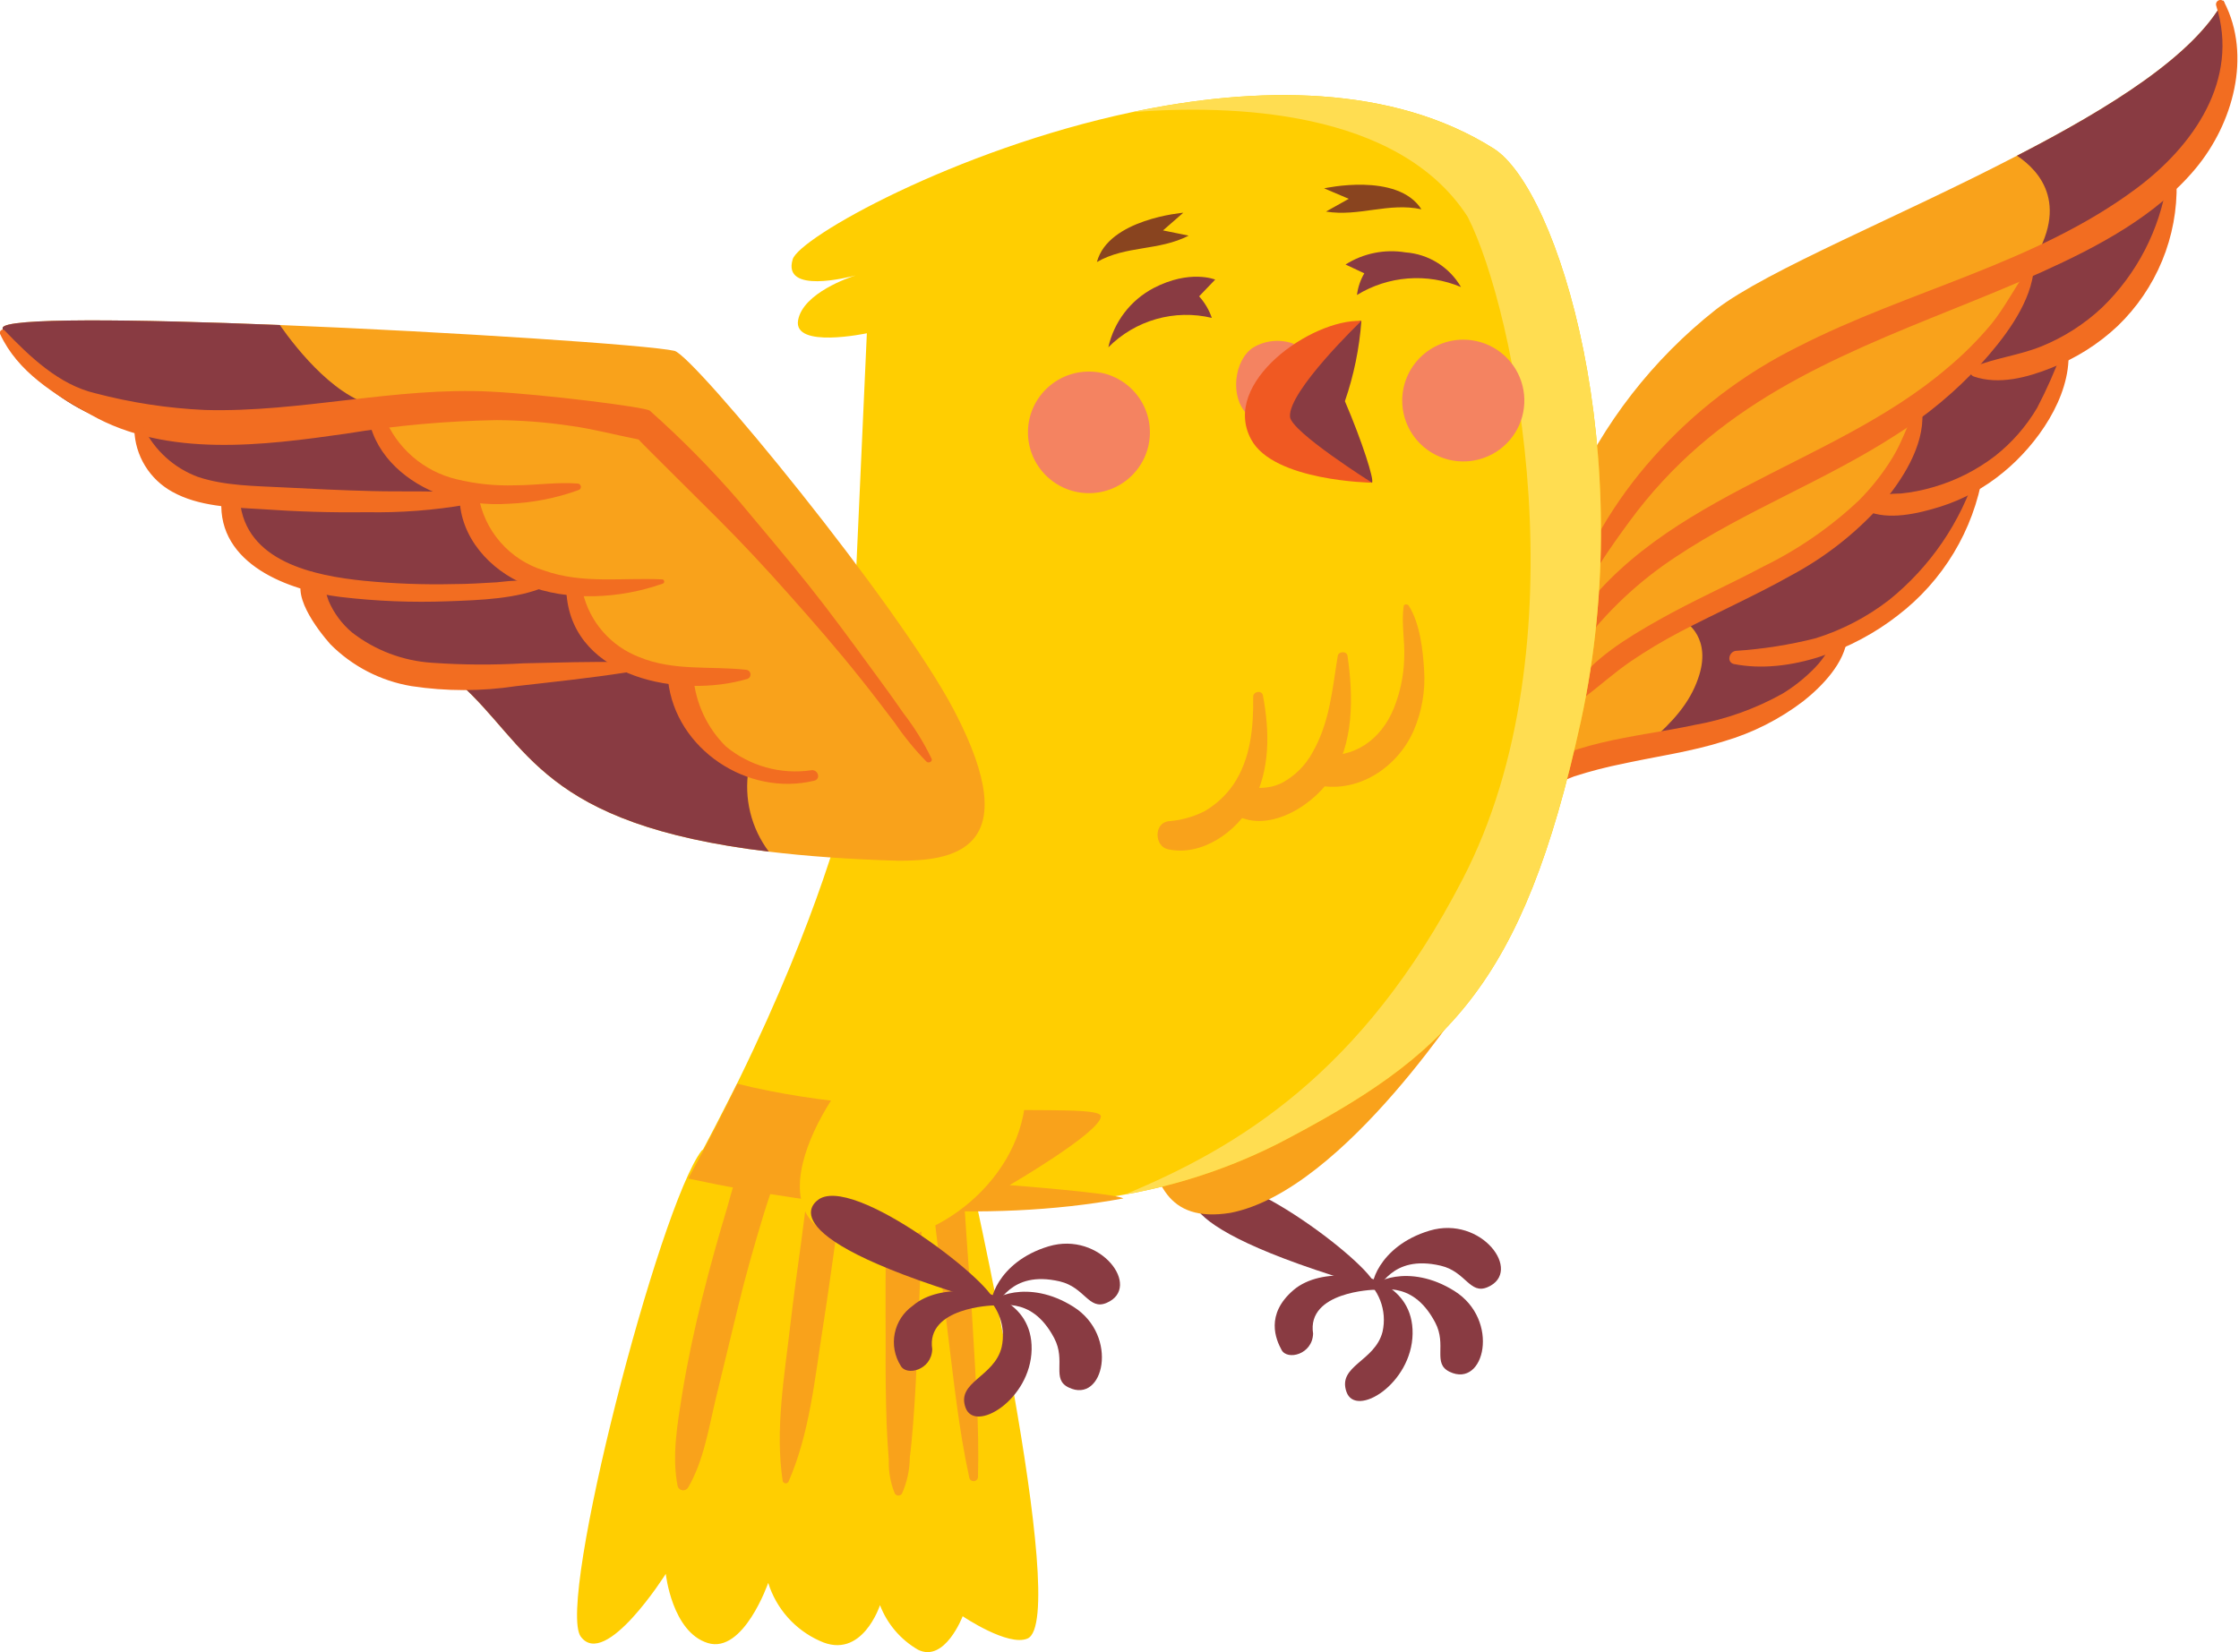 <?xml version="1.0" encoding="UTF-8"?> <svg xmlns="http://www.w3.org/2000/svg" width="271" height="200" viewBox="0 0 271 200" fill="none"><g clip-path="url(#clip0)"><path d="M117.066 140.613C117.066 140.613 129.666 196.073 124.37 198.366C122.02 199.392 116.519 195.668 116.519 195.668C116.519 195.668 114.36 201.343 111.108 199.721C109.003 198.499 107.38 196.595 106.51 194.325C106.51 194.325 104.338 201.064 99.206 198.645C97.729 197.981 96.411 197.013 95.338 195.803C94.265 194.593 93.462 193.169 92.982 191.627C92.982 191.627 89.997 200.253 85.665 198.911C81.334 197.568 80.584 190.537 80.584 190.537C80.584 190.537 73.268 202.154 70.295 198.138C67.323 194.122 79.771 146.048 84.916 139.308C97.58 129.808 117.066 140.613 117.066 140.613Z" fill="#FFCE01"></path><path d="M82.566 168.761C83.201 164.872 84.026 161.009 84.979 157.183C85.932 153.357 86.948 149.747 88.053 146.073C89.1 142.193 90.398 138.384 91.94 134.672C92.969 132.417 96.449 134.051 95.865 136.319C94.912 140.031 93.452 143.628 92.347 147.289C91.241 150.95 90.187 154.637 89.298 158.348C88.409 162.06 87.532 165.607 86.656 169.243C85.779 172.878 85.182 176.843 83.29 180.086C83.22 180.203 83.117 180.296 82.995 180.355C82.872 180.414 82.735 180.436 82.6 180.419C82.466 180.401 82.339 180.345 82.236 180.257C82.132 180.168 82.057 180.052 82.019 179.922C81.295 176.261 81.994 172.41 82.566 168.761Z" fill="#F9A21B"></path><path d="M95.688 160.147C96.069 156.917 96.501 153.699 96.958 150.469L97.606 145.478C97.609 143.865 97.956 142.272 98.622 140.803C98.811 140.497 99.084 140.253 99.41 140.098C99.735 139.944 100.098 139.887 100.455 139.934C100.812 139.981 101.148 140.129 101.423 140.362C101.697 140.595 101.898 140.902 102.001 141.247C102.247 142.844 102.157 144.475 101.734 146.035L101.01 151.026C100.553 154.244 100.108 157.461 99.6 160.679C98.622 166.861 97.987 173.6 95.433 179.389C95.396 179.455 95.34 179.508 95.273 179.541C95.205 179.575 95.129 179.588 95.055 179.578C94.98 179.569 94.909 179.537 94.853 179.488C94.796 179.438 94.755 179.373 94.735 179.301C93.782 173.03 94.976 166.38 95.688 160.147Z" fill="#F9A21B"></path><path d="M107.195 162.845C107.195 156.511 107.081 150.177 107.564 143.844C107.603 143.352 107.827 142.893 108.191 142.558C108.555 142.223 109.031 142.038 109.526 142.038C110.021 142.038 110.498 142.223 110.861 142.558C111.225 142.893 111.449 143.352 111.489 143.844C111.692 150.177 111.273 156.511 111.044 162.845C110.93 166 110.765 169.179 110.523 172.334C110.409 173.714 110.295 175.095 110.117 176.476C110.103 177.969 109.783 179.443 109.177 180.808C109.132 180.885 109.068 180.948 108.991 180.992C108.914 181.036 108.827 181.059 108.739 181.059C108.65 181.059 108.563 181.036 108.486 180.992C108.409 180.948 108.345 180.885 108.301 180.808C107.779 179.522 107.532 178.141 107.576 176.755C107.462 175.285 107.373 173.803 107.31 172.334C107.208 169.167 107.17 166.004 107.195 162.845Z" fill="#F9A21B"></path><path d="M116.265 142.336C116.798 145.376 116.874 148.543 117.116 151.622C117.357 154.7 117.56 157.499 117.725 160.489C118.068 166.544 118.538 172.701 118.373 178.756C118.38 178.89 118.336 179.021 118.251 179.124C118.165 179.226 118.043 179.293 117.911 179.311C117.778 179.328 117.643 179.295 117.533 179.218C117.424 179.141 117.347 179.026 117.319 178.895C116.049 173.068 115.426 167.026 114.69 161.16C114.317 158.222 113.978 155.266 113.673 152.293C113.343 149.177 112.81 145.959 112.772 142.843C112.759 140.867 115.909 140.322 116.265 142.336Z" fill="#F9A21B"></path><path d="M145.417 143.147C144.68 143.514 138.202 147.771 166.223 155.916C168.459 155.143 150.371 140.613 145.417 143.147Z" fill="#893B42"></path><path d="M178.228 119.851C178.063 119.851 162.858 144.11 148.936 146.833C141.086 148.1 139.803 142.843 138.685 137.408C137.567 131.974 152.937 114.898 153.928 113.783C154.919 112.668 178.228 119.851 178.228 119.851Z" fill="#F9A21B"></path><path d="M164.725 154.447C164.725 154.447 171.076 155.409 170.975 161.477C170.873 167.545 164.09 171.7 162.972 168.508C161.854 165.316 166.44 164.834 167.342 161.211C167.622 159.952 167.523 158.638 167.058 157.435C166.592 156.231 165.781 155.192 164.725 154.447Z" fill="#893B42"></path><path d="M166.224 155.941C165.83 155.308 170.479 152.8 176.042 156.296C181.606 159.792 179.701 168.115 175.458 166.076C173.337 165.05 175.166 162.858 173.705 160.096C170.771 154.548 166.617 156.575 166.224 155.941Z" fill="#893B42"></path><path d="M166.326 156.144C165.589 156.03 166.732 150.874 173.032 148.987C179.333 147.099 184.376 153.978 180.057 155.827C177.885 156.765 177.427 153.94 174.379 153.23C168.256 151.799 167.062 156.271 166.326 156.144Z" fill="#893B42"></path><path d="M166.325 156.144C166.325 156.144 158.132 156.347 158.932 161.452C158.856 163.985 155.82 164.72 155.122 163.441C154.423 162.161 153.115 159.134 156.557 156.182C159.999 153.23 166.91 154.548 166.325 156.144Z" fill="#893B42"></path><path d="M183.029 98.455C189.482 91.817 194.627 90.487 199.733 89.764C202.273 89.397 204.738 89.182 207.354 88.498C215.357 86.572 219.523 84.976 223.677 76.679C228.758 76.362 234.245 70.611 239.695 58.804C244.496 56.271 247.05 51.457 250.581 42.513C257.936 39.004 259.866 34.849 263.385 20.801C269.736 16.329 271.006 9.311 269.139 0.051C265.608 6.676 255.395 13.048 244.128 18.85C229.914 26.248 213.947 32.658 207.685 37.472C200.055 43.486 194.012 51.265 190.079 60.134C190.079 60.134 186.23 70.041 183.029 98.455Z" fill="#F9A21B"></path><path d="M199.732 89.764C202.273 89.397 204.737 89.182 207.354 88.498C215.356 86.572 219.523 84.976 223.676 76.679C228.757 76.362 234.245 70.611 239.694 58.804C244.496 56.271 247.049 51.457 250.58 42.513C257.935 39.004 259.866 34.849 263.384 20.801C269.735 16.329 271.006 9.311 269.138 0.051C265.607 6.676 255.394 13.048 244.127 18.85C246.884 20.687 250.86 24.981 245.283 32.785C243.696 38.409 240.66 44.388 231.768 49.709C229.227 58.044 227.525 62.681 215.522 68.9C206.706 73.537 203.988 75.298 203.988 75.298C203.988 75.298 207.29 77.211 205.525 82.164C204.509 85.115 202.451 87.408 199.732 89.764Z" fill="#893B42"></path><path d="M189.495 73.613C190.092 71.928 190.943 70.345 191.641 68.698C192.309 67.048 193.068 65.437 193.915 63.871C195.698 60.825 197.783 57.964 200.139 55.333C205.061 49.801 211.004 45.264 217.643 41.969C231.006 35.128 246.376 31.91 258.545 22.84C265.519 17.659 271.095 9.64 268.237 0.671C268.202 0.546 268.214 0.413 268.271 0.296C268.328 0.179 268.426 0.087 268.546 0.037C268.666 -0.013 268.801 -0.017 268.924 0.025C269.047 0.067 269.151 0.153 269.215 0.266C272.568 6.777 270.257 14.973 265.773 20.37C260.984 26.146 253.909 29.858 247.176 32.911C233.013 39.27 217.63 43.59 205.665 53.965C202.514 56.697 199.68 59.774 197.218 63.137C196.011 64.784 194.804 66.468 193.686 68.204C192.546 70.104 191.557 72.091 190.727 74.145C190.422 74.816 189.266 74.322 189.495 73.613Z" fill="#F26D21"></path><path d="M238.894 44.401C241.523 43.337 244.369 43.02 247.023 41.956C249.77 40.851 252.286 39.244 254.442 37.218C258.651 33.14 261.407 27.802 262.292 22.017C262.432 21.333 263.41 21.535 263.448 22.169C263.522 25.389 262.926 28.589 261.697 31.567C260.468 34.545 258.634 37.237 256.309 39.473C253.984 41.661 251.259 43.381 248.281 44.54C245.41 45.693 241.93 46.63 238.894 45.579C238.77 45.538 238.662 45.459 238.585 45.353C238.509 45.247 238.468 45.12 238.468 44.99C238.468 44.859 238.509 44.732 238.585 44.627C238.662 44.521 238.77 44.442 238.894 44.401Z" fill="#F26D21"></path><path d="M226.166 60.21C227.462 59.914 228.787 59.757 230.117 59.742C231.407 59.608 232.682 59.358 233.927 58.994C236.665 58.216 239.23 56.927 241.485 55.194C243.524 53.585 245.247 51.614 246.566 49.379C247.737 47.138 248.759 44.824 249.628 42.45C249.793 42.07 250.352 42.298 250.364 42.653C250.606 48.1 246.554 53.838 242.501 57.157C240.239 59.041 237.628 60.466 234.817 61.35C232.162 62.174 228.567 63.035 225.925 61.844C225.175 61.54 225.48 60.426 226.166 60.21Z" fill="#F26D21"></path><path d="M210.098 78.794C213.356 78.581 216.587 78.072 219.752 77.274C222.969 76.268 225.98 74.698 228.644 72.638C233.622 68.629 237.303 63.244 239.225 57.157C239.264 57.068 239.335 56.997 239.423 56.955C239.511 56.913 239.611 56.905 239.706 56.931C239.8 56.957 239.881 57.016 239.935 57.097C239.989 57.178 240.012 57.276 240 57.373C238.87 64.198 235.172 70.337 229.66 74.538C224.439 78.617 216.576 81.708 209.857 80.39C208.942 80.15 209.285 78.895 210.098 78.794Z" fill="#F26D21"></path><path d="M183.461 94.641C189.253 89.701 197.954 89.308 205.055 87.775C208.809 87.117 212.425 85.832 215.75 83.975C217.171 83.107 218.477 82.064 219.637 80.871C220.908 79.605 221.568 78.097 222.673 76.793C222.749 76.721 222.843 76.673 222.946 76.654C223.048 76.635 223.153 76.647 223.249 76.687C223.345 76.728 223.427 76.795 223.485 76.881C223.543 76.968 223.574 77.069 223.575 77.172C223.334 80.213 220.539 83.088 218.266 84.887C215.394 87.077 212.143 88.722 208.675 89.739C204.687 91.006 200.482 91.576 196.405 92.463C194.426 92.862 192.471 93.369 190.549 93.983C188.612 94.715 186.72 95.561 184.884 96.516C183.766 97.036 182.356 95.579 183.461 94.641Z" fill="#F26D21"></path><path d="M189.266 77.274C199.428 60.172 221.352 56.815 235.668 44.578C237.599 42.973 239.38 41.196 240.99 39.27C242.654 37.243 243.772 34.925 245.296 32.835C245.34 32.729 245.424 32.645 245.53 32.601C245.583 32.579 245.639 32.568 245.696 32.568C245.752 32.568 245.809 32.579 245.861 32.601C245.914 32.622 245.962 32.654 246.002 32.694C246.042 32.734 246.074 32.782 246.096 32.834C246.118 32.886 246.129 32.943 246.129 32.999C246.129 33.056 246.118 33.112 246.096 33.164C245.499 37.18 242.413 41.133 239.745 44.084C236.71 47.392 233.246 50.281 229.443 52.673C220.907 58.196 211.292 61.781 202.832 67.418C198.315 70.381 194.359 74.116 191.146 78.452C190.383 79.516 188.592 78.541 189.266 77.274Z" fill="#F26D21"></path><path d="M190.282 83.418C192.695 79.769 197.002 77.185 200.723 75.082C204.877 72.726 209.247 70.813 213.426 68.584C217.654 66.516 221.547 63.826 224.972 60.603C226.542 59.031 227.919 57.279 229.075 55.384C230.18 53.572 230.828 51.584 231.755 49.721C231.984 49.253 232.644 49.519 232.67 49.962C232.911 54.041 230.193 58.196 227.652 61.16C224.547 64.607 220.863 67.487 216.766 69.673C212.422 72.118 207.875 74.12 203.429 76.451C201.355 77.534 199.344 78.735 197.408 80.048C195.337 81.454 193.521 83.139 191.514 84.609C190.79 85.179 189.799 84.14 190.282 83.418Z" fill="#F26D21"></path><path d="M83.454 142.197C100.412 145.858 119.338 147.72 136.131 144.616C142.649 143.473 148.959 141.368 154.854 138.371C175.026 127.831 184.311 119.534 191.348 87.281C198.386 55.029 188.643 22.967 180.793 17.988C168.497 10.21 152.098 10.388 136.995 13.58C115.591 18.115 96.69 28.781 95.941 31.404C94.67 35.635 102.698 33.57 103.562 33.342C102.863 33.557 97.211 35.457 96.601 38.751C95.953 42.26 104.921 40.347 104.921 40.347L102.343 97.542C102.343 97.542 99.345 110.451 89.412 130.77C87.646 134.279 85.677 138.155 83.454 142.197Z" fill="#FFCE01"></path><path d="M159.796 91.373C163.912 91.88 167.151 89.524 168.688 85.787C169.477 83.84 169.908 81.767 169.958 79.668C170.06 77.591 169.59 75.462 169.895 73.41C169.895 73.106 170.377 73.106 170.517 73.334C171.864 75.488 172.219 78.629 172.372 81.138C172.534 83.644 172.098 86.153 171.101 88.46C169.12 92.969 164.242 96.187 159.225 95.009C157.307 94.54 157.688 91.12 159.796 91.373Z" fill="#F9A21B"></path><path d="M149.889 95.427C151.769 95.313 153.394 95.668 155.186 94.768C156.747 93.923 158.027 92.642 158.869 91.082C160.965 87.408 161.245 83.481 161.918 79.402C162.019 78.82 163.023 78.807 163.099 79.402C163.81 84.305 163.912 90.069 161.003 94.338C158.59 97.859 152.747 101.318 148.771 98.138C147.628 97.175 148.618 95.503 149.889 95.427Z" fill="#F9A21B"></path><path d="M141.365 99.43C142.895 99.32 144.388 98.912 145.76 98.227C147.154 97.427 148.351 96.328 149.266 95.009C151.387 91.893 151.73 88.016 151.679 84.355C151.679 83.697 152.733 83.519 152.86 84.191C153.673 88.523 153.775 93.223 151.59 97.201C149.71 100.672 145.48 103.725 141.352 102.812C139.726 102.445 139.65 99.709 141.365 99.43Z" fill="#F9A21B"></path><path d="M83.302 142.678C100.259 146.339 119.186 148.189 135.966 145.085C134.848 144.439 122.197 143.476 122.197 143.476C122.197 143.476 133.083 137.142 133.248 135.179C133.413 133.215 109.431 136.255 89.246 131.201C87.494 134.799 85.512 138.637 83.302 142.678Z" fill="#F9A21B"></path><path d="M136.131 144.616C142.648 143.473 148.959 141.368 154.854 138.371C175.026 127.831 184.311 119.534 191.348 87.281C198.385 55.029 188.643 22.967 180.793 17.988C168.497 10.21 152.098 10.388 136.995 13.58C149.024 12.63 169.259 13.238 177.642 26.248C183.409 37.522 191.729 78.186 177.007 106.486C164.876 129.947 149.799 138.941 136.131 144.616Z" fill="#FFDD51"></path><path d="M156.609 41.627C155.811 41.329 154.957 41.213 154.108 41.287C153.26 41.362 152.439 41.625 151.706 42.057C149.356 43.539 148.822 48.113 150.956 50.139C154.043 47.264 156.609 41.627 156.609 41.627Z" fill="#F48361"></path><path d="M164.776 38.852C164.535 42.163 163.865 45.429 162.782 48.569C164.865 53.433 166.377 58.171 166.059 58.437C158.438 55.511 152.455 51.672 152.531 49.202C152.607 46.732 163.862 38.485 164.776 38.852Z" fill="#893B42"></path><path d="M164.775 38.852C164.775 38.852 155.884 47.365 156.138 50.456C156.265 52.268 166.058 58.437 166.058 58.437C166.058 58.437 154.156 58.272 151.438 53.205C147.691 46.314 158.78 38.599 164.775 38.852Z" fill="#F05922"></path><path d="M131.8 59.704C135.876 59.704 139.18 56.408 139.18 52.344C139.18 48.279 135.876 44.984 131.8 44.984C127.724 44.984 124.42 48.279 124.42 52.344C124.42 56.408 127.724 59.704 131.8 59.704Z" fill="#F48361"></path><path d="M169.717 48.48C169.714 49.939 170.146 51.365 170.957 52.579C171.767 53.794 172.921 54.74 174.272 55.3C175.622 55.86 177.109 56.008 178.544 55.725C179.979 55.442 181.297 54.741 182.333 53.71C183.368 52.68 184.073 51.366 184.359 49.936C184.646 48.505 184.5 47.022 183.941 45.674C183.382 44.326 182.434 43.174 181.218 42.363C180.002 41.553 178.572 41.12 177.11 41.12C175.152 41.123 173.276 41.899 171.89 43.279C170.505 44.658 169.724 46.528 169.717 48.48V48.48Z" fill="#F48361"></path><path d="M145.138 35.875L147.081 33.849C147.081 33.849 144.033 32.582 139.625 34.875C138.245 35.602 137.041 36.62 136.095 37.858C135.15 39.096 134.486 40.525 134.15 42.045C135.755 40.428 137.751 39.251 139.945 38.628C142.139 38.004 144.457 37.955 146.675 38.485C146.343 37.521 145.821 36.634 145.138 35.875V35.875Z" fill="#893B42"></path><path d="M143.868 28.528L140.768 27.895L143.22 25.754C143.22 25.754 134.15 26.501 132.766 31.721C136.284 29.694 140.235 30.403 143.868 28.528Z" fill="#89441F"></path><path d="M165.131 33.088L162.857 32.024C165.016 30.66 167.602 30.137 170.123 30.555C171.499 30.656 172.829 31.091 173.998 31.822C175.167 32.553 176.139 33.557 176.83 34.748C174.806 33.9 172.608 33.544 170.419 33.712C168.23 33.879 166.113 34.565 164.242 35.711C164.355 34.785 164.658 33.893 165.131 33.088V33.088Z" fill="#893B42"></path><path d="M160.494 25.614L163.251 24.069L160.266 22.802C160.266 22.802 169.157 20.801 172.041 25.336C168.065 24.474 164.496 26.261 160.494 25.614Z" fill="#89441F"></path><path d="M0.317 39.701C0.101 42.475 8.892 51.621 17.186 51.621C20.171 59.07 24.007 60.565 27.424 61.198C28.275 66.519 31.476 69.293 37.243 70.991C38.31 76.742 43.861 82.911 55.598 82.708C64.045 90.208 65.392 99.772 93.058 103.104C97.542 103.648 102.724 104.028 108.745 104.206C114.995 104.206 124.484 103.205 115.478 86.002C108.771 73.208 84.014 43.071 81.638 42.475C78.628 41.779 54.862 40.195 33.801 39.346C16.17 38.637 0.419 38.447 0.317 39.701Z" fill="#F9A21B"></path><path d="M0.317 39.701C0.101 42.475 8.892 51.622 17.186 51.622C20.171 59.07 24.007 60.565 27.424 61.199C28.275 66.519 31.476 69.293 37.243 70.991C38.31 76.742 43.861 82.911 55.598 82.709C64.045 90.208 65.392 99.772 93.058 103.104C91.996 101.693 91.232 100.082 90.811 98.369C90.389 96.655 90.32 94.875 90.606 93.134C86.338 91.639 82.286 88.447 82.985 81.847C74.665 79.934 71.464 78.047 69.965 72.055C59.511 69.521 58.647 67.165 56.945 59.919C49.26 58.437 46.059 53.965 46.275 49.278C41.067 48.797 35.986 42.374 33.864 39.346C16.17 38.637 0.419 38.447 0.317 39.701Z" fill="#893B42"></path><path d="M0.559 40.005C3.582 43.16 7.139 46.58 11.521 47.606C15.857 48.749 20.302 49.428 24.782 49.633C36.418 49.962 47.85 46.808 59.485 47.416C65.836 47.745 78.145 49.278 78.653 49.721C82.493 53.135 86.104 56.795 89.463 60.679C92.283 64.061 95.141 67.418 97.847 70.814C100.552 74.208 103.055 77.641 105.582 81.1C106.853 82.823 108.123 84.571 109.33 86.319C110.663 88.04 111.813 89.895 112.759 91.855C112.899 92.222 112.378 92.438 112.137 92.209C110.732 90.77 109.457 89.21 108.326 87.548C106.954 85.736 105.582 83.925 104.16 82.151C101.429 78.706 98.558 75.424 95.649 72.144C92.74 68.863 89.907 65.81 86.846 62.757C83.785 59.704 77.358 53.344 77.294 53.205C74.55 52.673 71.857 51.938 69.088 51.558C66.111 51.111 63.106 50.879 60.095 50.862C54.004 50.965 47.929 51.511 41.918 52.496C31.921 53.927 20.222 55.447 10.987 50.203C6.656 47.783 2.134 45.06 -0 40.411C-0.115 40.094 0.279 39.714 0.559 40.005Z" fill="#F26D21"></path><path d="M46.49 50.418C47.231 52.294 48.414 53.965 49.94 55.288C51.466 56.611 53.289 57.548 55.255 58.019C57.553 58.58 59.916 58.827 62.28 58.754C64.82 58.754 67.361 58.348 69.901 58.538C70 58.538 70.096 58.574 70.17 58.639C70.245 58.704 70.293 58.794 70.305 58.892C70.318 58.99 70.294 59.09 70.238 59.171C70.182 59.253 70.099 59.312 70.003 59.336C67.313 60.309 64.49 60.865 61.632 60.983C58.867 61.178 56.091 60.825 53.464 59.944C49.349 58.462 45.576 55.321 44.661 50.861C44.602 50.62 44.642 50.364 44.772 50.152C44.902 49.939 45.111 49.786 45.354 49.728C45.596 49.669 45.852 49.709 46.066 49.838C46.279 49.968 46.432 50.176 46.49 50.418V50.418Z" fill="#F26D21"></path><path d="M57.897 59.906C58.225 62.024 59.145 64.006 60.552 65.626C61.958 67.246 63.794 68.438 65.849 69.065C70.51 70.725 75.286 69.914 80.088 70.142C80.159 70.132 80.231 70.15 80.288 70.193C80.345 70.236 80.383 70.299 80.393 70.37C80.403 70.441 80.385 70.512 80.342 70.569C80.299 70.626 80.235 70.664 80.164 70.674C75.083 72.473 68.732 72.853 63.651 70.801C59.307 69.04 55.687 65.049 55.623 60.198C55.674 58.969 57.732 58.614 57.897 59.906Z" fill="#F26D21"></path><path d="M70.549 71.776C70.966 73.517 71.799 75.132 72.978 76.483C74.157 77.833 75.647 78.878 77.319 79.529C81.499 81.277 85.944 80.606 90.314 81.087C90.443 81.098 90.565 81.152 90.66 81.241C90.754 81.33 90.815 81.449 90.833 81.577C90.85 81.705 90.824 81.836 90.757 81.947C90.691 82.058 90.588 82.144 90.466 82.189C82.438 84.57 69.482 82.189 68.58 72.055C68.579 71.813 68.665 71.578 68.824 71.395C68.983 71.212 69.202 71.092 69.443 71.058C69.683 71.024 69.927 71.078 70.131 71.21C70.334 71.342 70.483 71.543 70.549 71.776V71.776Z" fill="#F26D21"></path><path d="M83.924 81.999C84.206 85.153 85.591 88.109 87.837 90.347C89.263 91.531 90.923 92.401 92.709 92.901C94.495 93.401 96.367 93.519 98.202 93.248C99.015 93.134 99.396 94.312 98.545 94.515C90.492 96.466 81.79 90.715 80.863 82.417C80.673 80.694 83.67 80.263 83.924 81.999Z" fill="#F26D21"></path><path d="M37.078 69.471C37.206 69.344 37.373 69.264 37.552 69.241C37.731 69.218 37.912 69.254 38.069 69.344C39.199 70.028 39.339 71.624 39.783 72.764C40.416 74.232 41.381 75.533 42.603 76.564C45.391 78.731 48.768 80.011 52.295 80.238C55.999 80.5 59.716 80.521 63.422 80.302C67.475 80.213 71.527 80.086 75.579 80.15C76.239 80.15 76.455 81.264 75.744 81.416C71.336 82.1 66.852 82.569 62.495 83.063C58.286 83.705 54.002 83.705 49.793 83.063C46.073 82.439 42.643 80.667 39.987 77.996C38.462 76.273 34.829 71.586 37.078 69.471Z" fill="#F26D21"></path><path d="M26.802 60.578C26.802 60.282 26.919 59.998 27.129 59.789C27.339 59.58 27.623 59.463 27.919 59.463C28.216 59.463 28.5 59.58 28.71 59.789C28.919 59.998 29.037 60.282 29.037 60.578C29.685 68.014 38.031 69.711 44.128 70.319C47.707 70.665 51.304 70.796 54.899 70.712C56.639 70.712 58.38 70.598 60.12 70.497C62.046 70.264 63.987 70.184 65.925 70.256C66.255 70.256 66.497 70.801 66.116 70.978C62.622 72.523 58.05 72.65 54.277 72.79C49.913 72.959 45.543 72.785 41.206 72.27C34.982 71.51 26.332 68.33 26.802 60.578Z" fill="#F26D21"></path><path d="M17.351 51.723C18.689 54.511 21.062 56.669 23.969 57.74C27.234 58.83 30.917 58.83 34.309 59.007C37.7 59.184 41.448 59.362 45.017 59.45C48.828 59.552 52.639 59.362 56.348 59.729C57.059 59.729 57.351 60.907 56.526 61.084C52.517 61.779 48.45 62.089 44.382 62.009C40.076 62.072 35.782 61.933 31.489 61.629C27.945 61.426 24.045 61.312 20.857 59.539C19.503 58.795 18.367 57.713 17.561 56.398C16.754 55.082 16.305 53.58 16.259 52.04C16.262 51.913 16.305 51.791 16.383 51.691C16.46 51.591 16.567 51.518 16.689 51.483C16.811 51.448 16.94 51.452 17.059 51.495C17.178 51.538 17.281 51.618 17.351 51.723V51.723Z" fill="#F26D21"></path><path d="M124.115 133.101C123.314 143.476 112.111 151.774 102.991 150.177C89.78 147.872 101.06 130.39 106.344 126.552C111.628 122.714 124.915 122.726 124.115 133.101Z" fill="#FFCE01"></path><path d="M99.308 145.072C98.584 145.452 92.105 149.709 120.114 157.841C122.363 157.081 104.262 142.513 99.308 145.072Z" fill="#893B42"></path><path d="M118.628 156.359C118.628 156.359 124.979 157.309 124.864 163.377C124.75 169.445 117.98 173.55 116.862 170.408C115.744 167.266 120.33 166.734 121.232 163.111C121.514 161.855 121.417 160.544 120.954 159.342C120.491 158.141 119.681 157.103 118.628 156.359V156.359Z" fill="#893B42"></path><path d="M120.114 157.841C119.72 157.208 124.382 154.7 129.933 158.209C135.484 161.718 133.591 170.028 129.349 167.976C127.227 166.962 129.057 164.771 127.596 161.996C124.674 156.448 120.508 158.475 120.114 157.841Z" fill="#893B42"></path><path d="M120.216 158.044C119.492 157.93 120.635 152.774 126.923 150.887C133.21 148.999 138.279 155.878 133.947 157.728C131.775 158.665 131.318 155.853 128.269 155.131C122.146 153.712 120.952 158.171 120.216 158.044Z" fill="#893B42"></path><path d="M120.215 158.044C120.215 158.044 112.035 158.247 112.835 163.352C112.746 165.886 109.711 166.62 109.025 165.354C108.286 164.187 108.024 162.783 108.294 161.43C108.563 160.077 109.343 158.879 110.473 158.082C113.877 155.131 120.8 156.41 120.215 158.044Z" fill="#893B42"></path></g><defs><clipPath id="clip0"><rect width="270.803" height="200" fill="white"></rect></clipPath></defs></svg> 